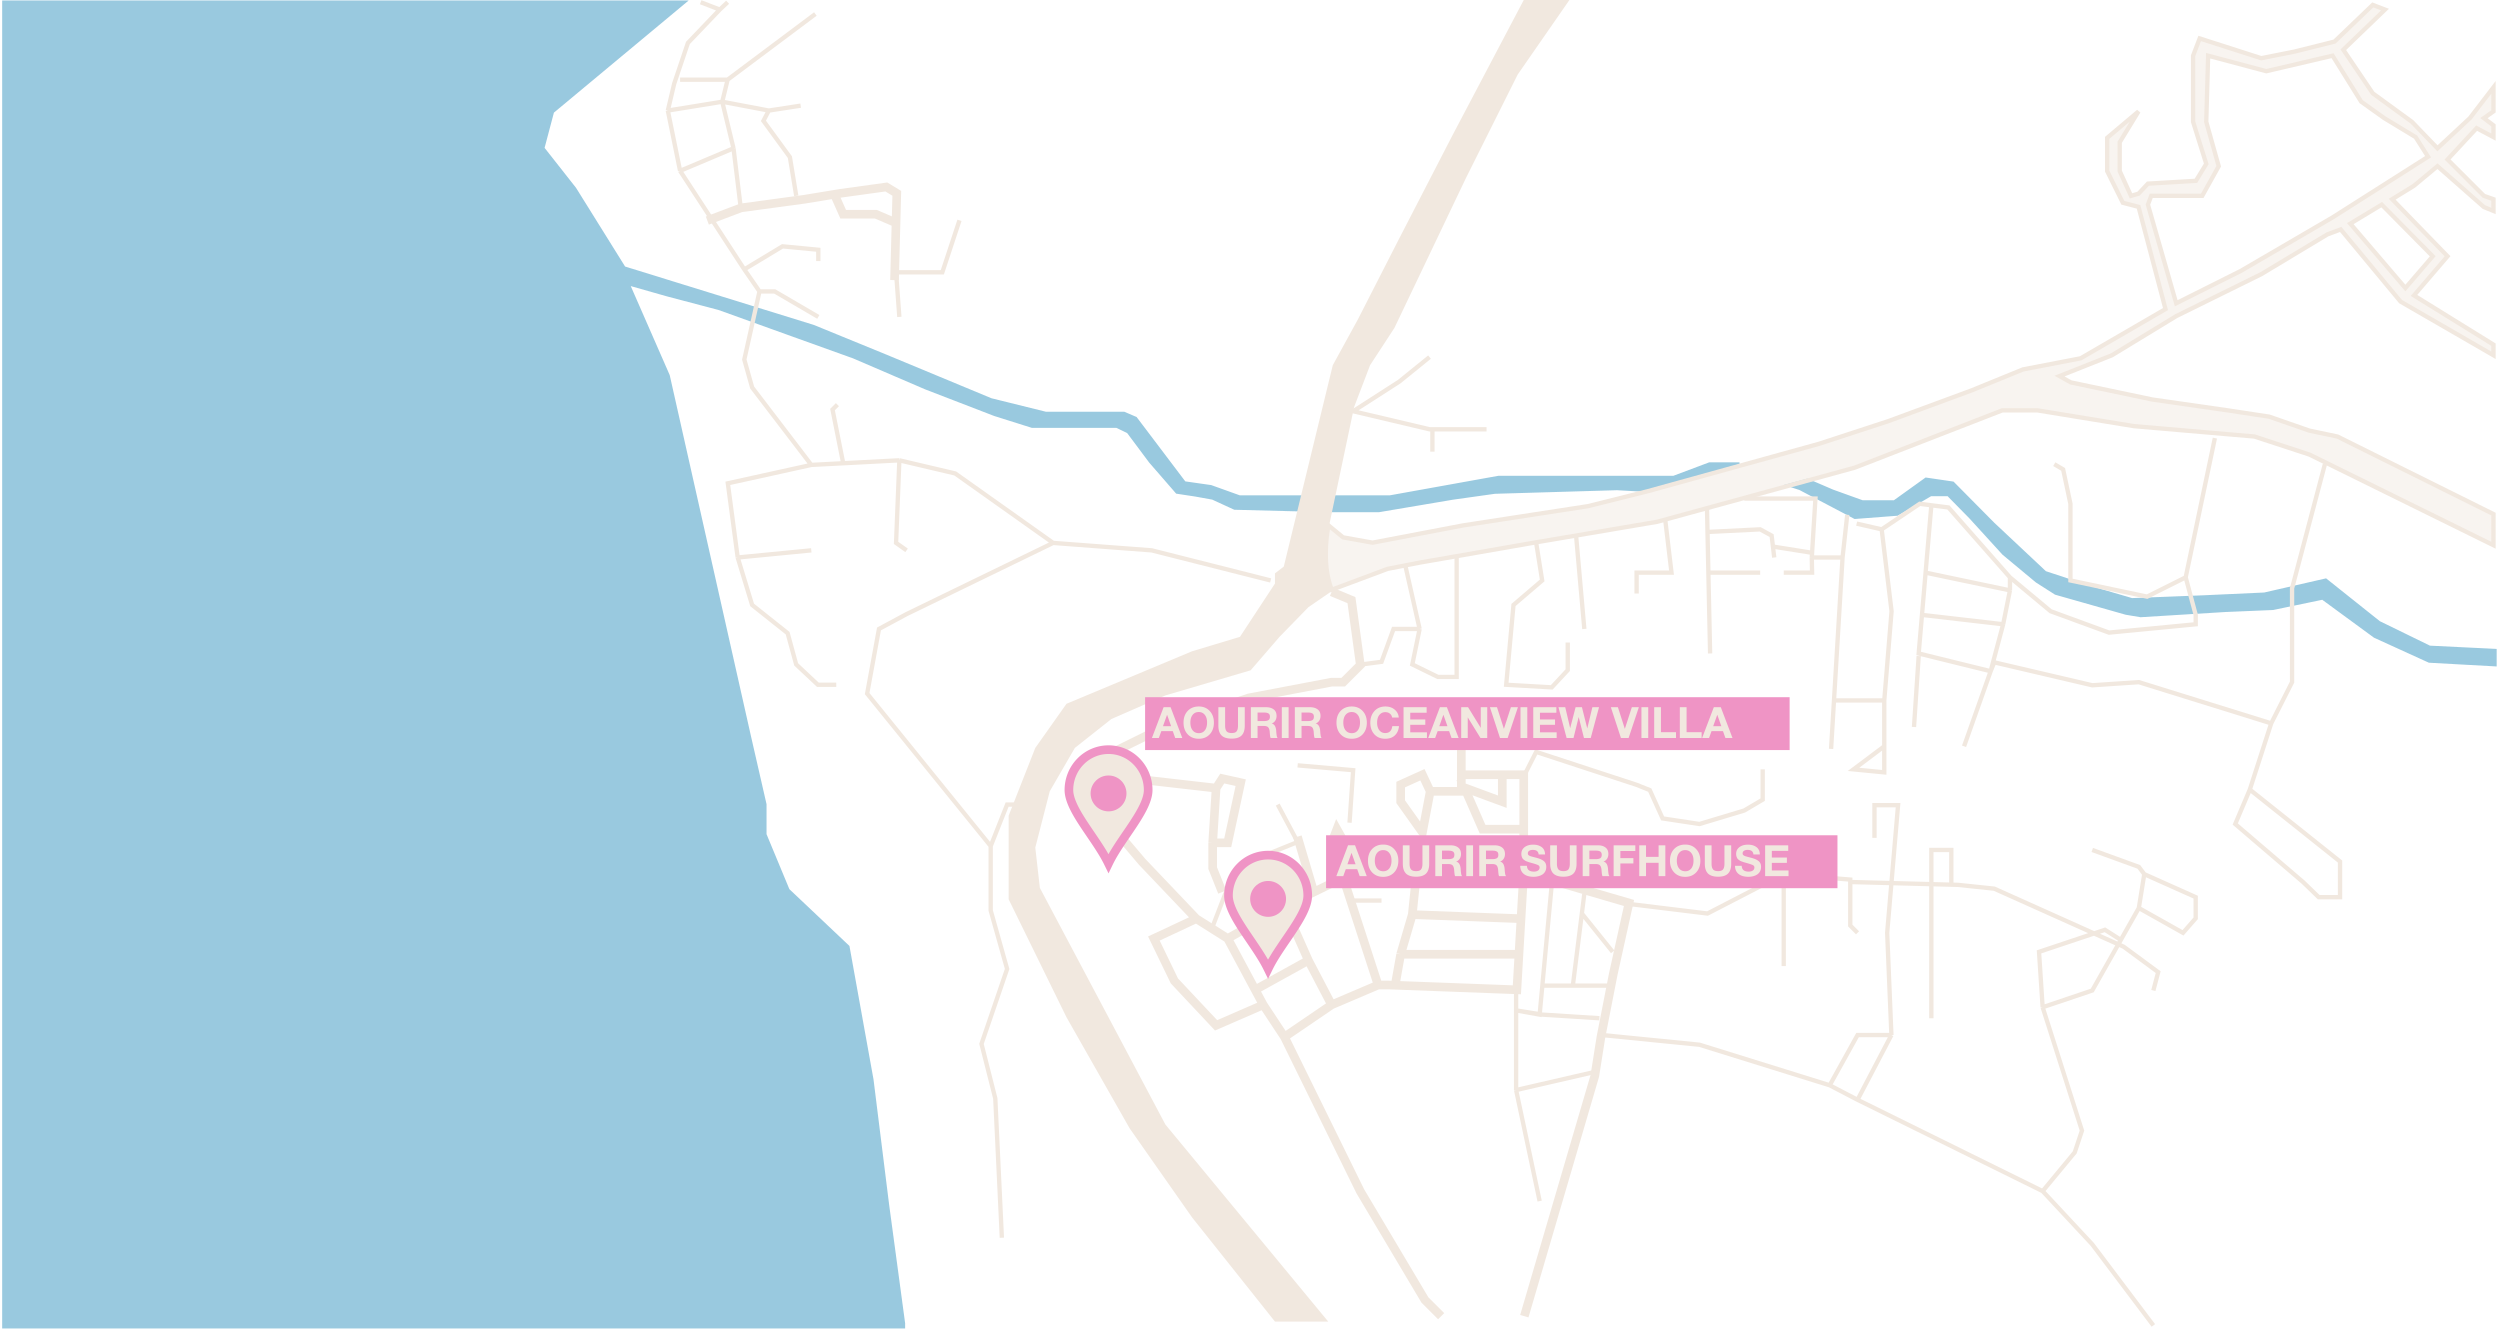 <?xml version="1.0" encoding="UTF-8"?> <svg xmlns="http://www.w3.org/2000/svg" width="578" height="308" fill="none"><g opacity=".8"><path fill="#7FBBD7" fill-rule="evenodd" d="M127.621 25.757 157.84.609H1v306.029h207.766v-.672l-3.692-27.354-3.609-28.949-5.538-30.711-13.845-13.09-5.359-12.902v-6.976l-3.582-15.649-18.78-83.45-9.418-21.514 9.418 2.677 11.912 3.14 18.468 6.648 12.651 4.546 16.714 7.182 15.882 6.127 8.68 2.737h19.576l2.678 1.293 5.171 6.926 6.095 7.018 4.247.646 3.971.715 5.079 2.332 21.792.554h11.543l17.083-2.886 9.695-1.361 28.257-.832 7.504.428 5.912-1.618 14.886-4.258h-6.879l-8.311 3.121h-40.511l-25.11 4.52h-34.778l-6.654-2.386-6.152-.879-11.3-14.94-2.636-1.13h-18.08l-12.68-3.139-24.483-10.17-16.573-6.78-43.817-13.559-11.425-18.33-7.408-9.417zm290.205 85.411-3.641.992 2.054.673 12.651 6.649 9.695-.739 7.757-4.524h4.155l5.171 5.263 7.665 8.403 7.664 6.371 4.34 2.771 16.252 4.617 3.324.554 19.576-1.201 10.989-.461 11.542-2.401 12.097 8.864 12.558 5.726 15.052.831v-3.048l-15.052-.738-11.727-5.725-12.281-9.789-14.128 3.232-14.129.647-16.529.646-9.788-2.862-10.342-3.417-12.004-11.266-9.326-9.418-6.095-.895-7.295 5.235h-7.479l-6.926-2.493z" clip-rule="evenodd"></path><path stroke="#7FBBD7" d="M386.967 110.506h-40.511l-25.11 4.52h-34.778l-6.654-2.386-6.152-.879-11.3-14.94-2.636-1.13h-18.08l-12.68-3.139-24.483-10.17-16.573-6.78-43.817-13.559-11.425-18.33-7.408-9.417 2.261-8.539L157.84.609H1v306.029h207.766v-.672l-3.692-27.354-3.609-28.949-5.538-30.711-13.845-13.09-5.359-12.902v-6.976l-3.582-15.649-18.78-83.45-9.418-21.514 9.418 2.677 11.912 3.14 18.468 6.648 12.651 4.546 16.714 7.182 15.882 6.127 8.68 2.737h19.576l2.678 1.293 5.171 6.926 6.095 7.018 4.247.646 3.971.715 5.079 2.332 21.792.554h11.543l17.083-2.886 9.695-1.361 28.257-.832 7.504.428 5.912-1.618m-.304-1.137 8.311-3.121h6.879l-14.886 4.258m-.304-1.137.304 1.137m36.355 2.022 6.926 2.493h7.479l7.295-5.235 6.095.895 9.326 9.418 12.004 11.266 10.342 3.417 9.788 2.862 16.529-.646 14.129-.647 14.128-3.232 12.281 9.789 11.727 5.725 15.052.738v3.048l-15.052-.831-12.558-5.726-12.097-8.864-11.542 2.401-10.989.461-19.576 1.201-3.324-.554-16.252-4.617-4.34-2.771-7.664-6.371-7.665-8.403-5.171-5.263h-4.155l-7.757 4.524-9.695.739-12.651-6.649-2.054-.673 3.641-.992z"></path></g><path fill="#F1E8DF" d="M362.848 0h-10.555l-16.412 31.152-12.621 24.453-9.334 18.274-5.786 10.557-11.33 46.559-2.039 1.565v2.362l-8.092 12.314-11.082 3.342-29.025 12.137-7.212 10.203-6.157 15.656v19.35l13.369 27.266 14.6 25.682 14.425 20.581 19.174 24.1h12.313l-37.644-45.56-29.025-54.708-1.055-9.323 3.343-13.017 5.805-10.027 8.443-6.684 12.489-5.454 19.702-5.804 6.685-7.74 6.684-6.861 5.629-3.87-1.231-4.925v-8.268l6.157-29.2 3.694-9.676 5.629-8.62 16.535-34.653 11.962-23.923z"></path><path fill="#F1E8DF" fill-opacity=".47" fill-rule="evenodd" stroke="#F1E8DF" d="m320.811 131.52-12.899 4.822c-2.086-5.017-1.371-12.004-.752-14.87l3.359 2.766 6.817 1.225 20.945-3.991 28.849-4.446 13.831-3.458 39.618-10.966 16.005-5.237 19.266-7.113 11.856-4.841 13.337-2.569 19.619-11.385-6.235-23.635-3.625-.943-3.625-7.322v-7.685l7.25-6.116-4.35 7.13v6.67l2.61 5.726 1.74-.505 2.175-2.32 11.093-.653 2.392-3.915-3.045-9.714V12.877l1.523-3.988 14.236 4.568 7.659-1.523 9.28-2.32 8.845-8.481 2.827 1.084-9.642 9.283 6.815 10.078 9.062 6.597 5.894 6.116 7.501-6.984 5.45-7.112v5.56l-2.217 1.552 2.217 1.68v2.716l-3.898-2.071-6.725 7.243 8.406 8.407 2.217.776v2.716l-2.217-.906-10.734-9.44-5.432 4.527-5.044 3.103 12.804 13.192-7.76 9.053 18.383 11.381v2.46l-21.487-12.419-13.839-16.684-3.104 1.168-15.261 9.18-19.658 9.7-14.873 9.055-12.107 4.81 2.608 1.46 18.876 3.96 17.417 2.506 9.595 1.457 9.282 3.233 6.466 1.356 36.085 17.938v7.196l-42.551-20.962-12.724-4.172-27.846-2.398-22.318-3.648h-8.135l-34.103 13.243-45.68 12.517-28.448 4.823-26.515 4.625zm182.332-61.405 14.931-7.48 21.216-12.37 22.08-14.025-2.877-4.537-7.264-4.396-5.322-3.796-6.617-10.634-15.319 3.585-13.449-3.585-.435 15.298 2.88 10.253-3.811 6.854h-11.795l-.759 2.034zm47.511-22.799-7.264 4.387 12.73 14.888 6.329-7.341z" clip-rule="evenodd"></path><path stroke="#F1E8DF" stroke-width="2" d="m352.422 304.304 16.298-55.553 1.423-9.007 2.845-14.541 3.635-16.436-24.34-7.114m0 0-24.657-.949m24.657.949-.625 10.75m.625-10.75v-9.231m-33.666 35.312h2.529l1.409.053m-3.938-.053-10.748 4.583m10.748-4.583-8.061-24.815m-2.687 29.398-10.905 7.427m10.905-7.427-5.373-10.273m-5.532 17.7-4.9-7.427m4.9 7.427 17.544 35.699 14.933 25.11 3.75 3.751m-41.127-71.987-10.905 4.742-9.642-10.274-4.742-9.799 9.8-4.583m15.489 19.914-1.864-3.477m-13.625-16.437 7.27 4.583m-7.27-4.583-12.486-13.119-7.113-8.377-3.319-7.904.474-3.873m29.714 37.856 6.355 11.854m-6.355-11.854 13.119-7.428M290.2 228.84l12.296-6.796m0 0-5.532-12.486m0 0-4.9-11.854m4.9 11.854 6.796-3.32m6.796-3.319 10.59-5.215 6.48-.791v3.791m-17.07 2.215-6.796 3.319m6.796-3.319-1.469-2.825m18.539.61-1.106 10.748m25.138.951-25.138-.951m25.138.951-.478 8.218m-24.66-9.169-2.687 9.169m27.347 0-.478 8.219-28.147-1.053m28.625-7.166h-27.347m0 0-1.278 7.166m-18.795-21.549-3.793-12.804m7.902-56.585 4.584 1.898 2.055 15.015-3.952 3.95h-2.687l-19.124 3.637-18.808 6.323-15.331 7.585-.475 3.873m0 0 27.028 3.083m0 0 1.422-2.212 4.268.948-3.004 13.909h-3.477m.791-12.645-.791 12.645m0 0v5.846l2.213 5.534m26.506-6.144 3.366-2.39-3.366-6.001-1.218 3.155zm28.771-37.402v16.423m-7.193 3.836h7.193v-3.836m-7.193 3.836-1.798-3.836-5.034 2.278v3.956l5.034 7.073zm7.193-3.836h9.47m0 0h4.955v12.588h-9.51l-4.196-9.591 8.751 3.237zM163.54 51l7.773-2.941 14.705-1.997 6.884-1.133m13.913 19.831.346-13.233m0 0 .179-6.83-2.416-1.47-10.608 1.47-1.414.232m14.259 6.598-4.652-1.997h-7.563l-2.044-4.601"></path><path fill="#F1E8DF" stroke="#EF94C5" stroke-width="2" d="M265.458 182.663c0 1.199-.446 2.587-1.235 4.157-.783 1.561-1.856 3.21-3.017 4.924q-.362.537-.735 1.081c-.926 1.357-1.872 2.744-2.702 4.105a30 30 0 0 0-1.485 2.708 31 31 0 0 0-1.511-2.734c-.817-1.336-1.741-2.695-2.646-4.025l-.784-1.155c-1.152-1.71-2.215-3.353-2.99-4.909-.779-1.565-1.22-2.95-1.22-4.152 0-5.176 4.119-9.343 9.163-9.343 5.043 0 9.162 4.167 9.162 9.343Z"></path><circle cx="256.294" cy="183.441" r="4.148" fill="#EF94C5"></circle><path stroke="#F1E8DF" d="m300.014 176.949 12.837 1.117-.837 12.141M280.2 214.626l3.07-7.954 3.348-4.884 6.14-4.186 7.256-2.93-4.605-8.651m17.442 22.186h6.558m46.884-1.535-.567 4.534m-2.084 16.676 2.084-16.676m0 0 7.125 8.862m-14.093-15.489-2.168 23.303m15.145 0H356.59m0 0-.623 6.697-5.442-.977m0 0 6.065.977 13.191.837m-19.256-1.814v-4.604m0 4.604v18.419m0 0 18.14-4.186m-18.14 4.186 5.442 25.674M330.505 82.56l-7.01 5.676-10.644 6.842 17.654 4.172h.667m12.517 0h-12.517m0 0v5.174m21.327 74.668 2.664-5.252 23.217 7.611 3.044 1.218 2.969 6.547 8.525 1.294 10.353-3.121 4.262-2.512v-7.003m-31.219 31.079 18.462 2.253 17.622-9.106m0 0v21.259m0-21.259 15.385 1.259v.559m1.678 11.749-1.678-1.679v-10.07m0 0 23.359.62m46.711 24.46 1.119-4.24-7.972-5.875-29.93-13.426-8.392-.878-1.536-.041m0 0v-8.032h-4.618v38.91m-13.147-41.707v-7.553h5.455l-2.518 29.511.979 23.636m0 0h-7.832l-6.433 11.609m14.265-11.609-7.832 14.965m-6.433-3.356 6.433 3.356m-6.433-3.356-30.11-9.371-22.478-2.238m59.021 14.965 42.797 21.119m0 0 11.469 12.308 14.126 18.741m-25.595-31.049 7.413-8.951 1.678-5.035-9.091-28.531m0 0 11.469-3.872 6.606-11.695m-18.075 15.567-.839-12.802 15.245-5.101 3.669 2.336m4.163-7.371 10.21 5.735 2.937-3.357v-4.895l-11.888-5.315m-1.259 7.832 1.259-7.832m-1.259 7.832-4.163 7.371m5.422-15.203-1.259-1.678-10.769-3.916m-168.895-42.895 4.577-.602 2.777-7.596h6.028m0 0-1.687 8.198 5.907 2.894h4.341v-27.609m-8.561 16.517-3.375-14.95m30.324-4.943 1.384 8.68-6.631 5.667-1.688 18.447 10.53.602 3.697-3.978v-6.39m3.838-3.135-1.909-21.581m20.617-3.617 1.447 12.177h-8.068v4.823m24.891-21.943h16.453l-.777 12.535m-.067 1.089h7.113m-7.113 0 .067-1.089m-.067 1.089.067 3.496h-6.549m13.595-3.496 1.085-9.887m-1.085 9.887-1.98 33.039m-.672 11.208.672-11.208m-29.367-44.614.122 5.667m.602 28.092-.401-18.688m0 0h11.975m-11.975 0-.201-9.404m0 0 12.176-.603 2.652 1.447.302 2.532m.301 2.532-.301-2.532m0 0 9.049 1.443m5.066 34.128h11.625m0 0v10.605m0-10.605 1.688-20.621-2.29-18.929m.602 50.155v6.029l-7.113-.695zm-.602-50.155-5.787-1.326m5.787 1.326 8.801-5.908 2.687.342m18.171 16.658-14.227-16.156-3.944-.502m18.171 16.658 9.404 7.837 13.503 4.943 20.041-1.929v-2.17l-2.318-8.681m-40.63 0v3.014m40.63-3.014 6.752-32.191m-6.752 32.191-8.921 4.461-17.724-3.738v-17.723l-1.688-7.957-2.049-1.206m62.573 0-7.595 28.695v21.702l-4.823 9.524m0 0-4.943 15.312m4.943-15.312-30.602-9.524-10.769.723-22.657-5.305-.836 2.05m59.921 27.368-3.376 7.963 15.674 13.408 3.617 3.497h4.943v-8.23zm-59.921-27.368-16.638-4.099.762-8.922m15.876 13.021 2.893-10.851m-2.893 10.851-6.149 17.361m-7.561-55.721-1.331 15.573m-1.597 19.29-1.085 16.397m2.682-35.687 19.502 4.099m-19.502-4.099-.835 9.766m20.337-5.667-1.568 7.837m0 0-18.769-2.17M293.774 134.2l-27.501-6.959-22.79-1.721m0 0-22.639-16.056-12.914-3.038m35.553 19.094-33.882 16.459-6.382 3.434-2.735 14.95 28.565 35.25m-21.119-89.187-.76 19.094 2.431 1.721m-1.671-20.815-12.977.677m-7.383.386-19.297 4.254 2.28 17.153m17.017-21.407 7.383-.386m-7.383.386-13.675-17.897-1.814-6.46 3.513-15.753m-5.041 61.517 17.017-1.655m-17.017 1.655 3.342 10.971 8.205 6.518 1.975 7.226 5.014 4.703h4.254m35.706 37.299 3.798-9.592h2.887m-6.685 9.592v14.89l3.798 13.522-5.925 17.321 3.19 12.611 1.52 32.211m-36.679-179.065-2.473-12.412 1.134-1.133m-18.02-26.179h3.514l10.086 5.892m-13.6-5.892-3.513-5.1m35.849 10.992-.76-10.313h10.696l3.966-12.012m-49.751 11.333 8.84-5.326 8.273.793v2.607m-17.113 1.926L157.235 39.5m4.76-38.984 4.42 1.7m0 0 1.813-1.7m-1.813 1.7-7.366 7.706-3.173 9.406-1.474 6.233m0 0 2.833 13.94m-2.833-13.94 12.58-2.04m-9.747 15.98 12.353-5.214m0 0 1.587 13.033m-1.587-13.033-2.606-10.766m0 0 10.766 2.04m-10.766-2.04 1.246-5.1m-10.993 0h10.993m0 0 20.286-15.186m-4.42 42.045-1.473-8.953-6.12-8.386 1.247-2.38m0 0 7.366-1.133"></path><path fill="#F1E8DF" stroke="#EF94C5" stroke-width="2" d="M302.349 207.05c0 1.199-.446 2.586-1.235 4.157-.784 1.561-1.857 3.21-3.017 4.924l-.735 1.08c-.926 1.358-1.872 2.745-2.702 4.106a30 30 0 0 0-1.486 2.707 31 31 0 0 0-1.51-2.733c-.817-1.336-1.742-2.696-2.646-4.025q-.397-.582-.784-1.156c-1.153-1.709-2.215-3.352-2.99-4.908-.78-1.565-1.221-2.951-1.221-4.152 0-5.177 4.119-9.343 9.163-9.343s9.163 4.166 9.163 9.343Z"></path><circle cx="293.185" cy="207.827" r="4.148" fill="#EF94C5"></circle><path fill="#EF94C5" d="M264.746 161.199h149.016v12.22H264.746zM306.586 193.121h118.235v12.224H306.586z"></path><path fill="#F1E8DF" d="m270.638 163.499 2.71 7.13h-1.64l-.56-1.59h-2.65l-.58 1.59h-1.6l2.71-7.13zm.13 4.4-.94-2.65-.95 2.65zm6.396-4.56q1.56 0 2.52 1.04.97 1.03.97 2.7t-.97 2.7q-.96 1.02-2.53 1.02-1.58 0-2.55-1.02-.97-1.03-.97-2.7 0-1.69.96-2.71.97-1.03 2.57-1.03m-.02 1.28q-.88 0-1.41.66-.52.66-.52 1.77 0 1.15.52 1.8t1.43.66q.89 0 1.4-.66t.51-1.8q0-1.12-.52-1.77-.52-.66-1.41-.66m10.643-1.11v4.28q0 1.53-.74 2.26-.73.72-2.29.72-1.58 0-2.33-.73-.74-.74-.74-2.27v-4.26h1.56v4.26q0 .87.33 1.29t1.2.42q.84 0 1.14-.42.31-.42.31-1.29v-4.26zm1.412 0h3.54q1.06 0 1.73.5t.67 1.52q0 .62-.3 1.09-.3.46-.83.66.921.19 1.05 1.66 0 .05.02.31t.04.42l.05.37q.03.22.09.37t.14.22h-1.62a1.5 1.5 0 0 1-.12-.4 13.838 13.838 0 0 1-.1-1.06q-.08-.75-.38-1.04-.29-.29-1.04-.29h-1.39v2.79h-1.55zm1.55 1.23v1.97h1.48q.65 0 1.01-.2.37-.21.37-.81 0-.56-.36-.76-.35-.2-.95-.2zm7.177-1.23v7.12h-1.57v-7.12zm1.439 0h3.54q1.06 0 1.73.5t.67 1.52q0 .62-.3 1.09-.3.46-.83.66.921.19 1.05 1.66 0 .05.02.31t.04.42l.05.37q.03.22.09.37t.14.22h-1.62a1.5 1.5 0 0 1-.12-.4 13.838 13.838 0 0 1-.1-1.06q-.08-.75-.38-1.04-.29-.29-1.04-.29h-1.39v2.79h-1.55zm1.55 1.23v1.97h1.48q.65 0 1.01-.2.37-.21.37-.81 0-.56-.36-.76-.35-.2-.95-.2zm11.61-1.4q1.56 0 2.52 1.04.97 1.03.97 2.7t-.97 2.7q-.96 1.02-2.53 1.02-1.58 0-2.55-1.02-.97-1.03-.97-2.7 0-1.69.96-2.71.97-1.03 2.57-1.03m-.02 1.28q-.879 0-1.41.66-.52.66-.52 1.77 0 1.15.52 1.8t1.43.66q.89 0 1.4-.66t.51-1.8q0-1.12-.52-1.77-.519-.66-1.41-.66m10.943 3.26q-.12 1.34-.94 2.13-.819.79-2.25.79-1.55 0-2.5-1.02-.94-1.03-.94-2.72 0-1.6.95-2.66.96-1.06 2.55-1.06 1.27 0 2.13.72t.95 1.83h-1.53q-.12-.59-.54-.91-.41-.33-1.04-.33-.65 0-1.1.37-.44.36-.62.89t-.18 1.16q0 1.1.51 1.76.51.65 1.37.65 1.43 0 1.63-1.6zm6.393-4.37v1.28h-3.79v1.55h3.48v1.23h-3.48v1.75h3.86v1.31h-5.41v-7.12zm4.684-.01 2.71 7.13h-1.64l-.56-1.59h-2.65l-.58 1.59h-1.6l2.71-7.13zm.13 4.4-.94-2.65-.95 2.65zm3.176 2.73v-7.12h1.59l2.93 4.77v-4.77h1.5v7.12h-1.56l-2.95-4.78v4.78zm6.642-7.12h1.63l1.6 5 1.62-5h1.62l-2.37 7.12h-1.77zm8.639 0v7.12h-1.57v-7.12zm6.719 0v1.28h-3.79v1.55h3.48v1.23h-3.48v1.75h3.86v1.31h-5.41v-7.12zm.484 0h1.57l1.14 4.84 1.25-4.84h1.47l1.23 4.9 1.18-4.9h1.54l-1.92 7.12h-1.56l-1.22-4.86-1.2 4.86h-1.59zm12.117 0h1.63l1.6 5 1.62-5h1.62l-2.37 7.12h-1.77zm8.639 0v7.12h-1.57v-7.12zm6.419 5.78v1.34h-5.04v-7.12h1.56v5.78zm5.928 0v1.34h-5.04v-7.12h1.56v5.78zm4.427-5.79 2.71 7.13h-1.64l-.56-1.59h-2.65l-.58 1.59h-1.6l2.71-7.13zm.13 4.4-.94-2.65-.95 2.65zM313.281 195.425l2.71 7.13h-1.64l-.56-1.59h-2.65l-.58 1.59h-1.6l2.71-7.13zm.13 4.4-.94-2.65-.95 2.65zm6.395-4.56q1.56 0 2.52 1.04.97 1.029.97 2.7 0 1.67-.97 2.7-.96 1.02-2.53 1.02-1.58 0-2.55-1.02-.97-1.03-.97-2.7 0-1.69.96-2.71.97-1.03 2.57-1.03m-.02 1.28q-.879 0-1.41.66-.52.66-.52 1.77 0 1.149.52 1.8.52.65 1.43.66.89 0 1.4-.66t.51-1.8q0-1.12-.52-1.77-.519-.66-1.41-.66m10.644-1.11v4.28q0 1.53-.74 2.26-.73.72-2.29.72-1.58 0-2.33-.73-.74-.74-.74-2.27v-4.26h1.56v4.26q0 .87.33 1.29t1.2.42q.84 0 1.14-.42.31-.42.31-1.29v-4.26zm1.412 0h3.54q1.06 0 1.73.5t.67 1.52q0 .62-.3 1.09-.3.459-.83.66.92.19 1.05 1.66 0 .05.02.31t.04.42l.05.37q.03.22.09.37t.14.22h-1.62a1.4 1.4 0 0 1-.12-.4 14.077 14.077 0 0 1-.1-1.06q-.08-.75-.38-1.04-.29-.29-1.04-.29h-1.39v2.79h-1.55zm1.55 1.23v1.97h1.48q.65 0 1.01-.2.37-.21.37-.81 0-.56-.36-.76-.35-.2-.95-.2zm7.177-1.23v7.12h-1.57v-7.12zm1.439 0h3.54q1.06 0 1.73.5t.67 1.52q0 .62-.3 1.09-.3.459-.83.66.92.19 1.05 1.66 0 .05.02.31t.04.42l.05.37q.03.22.09.37t.14.22h-1.62a1.4 1.4 0 0 1-.12-.4 14.077 14.077 0 0 1-.1-1.06q-.08-.75-.38-1.04-.29-.29-1.04-.29h-1.39v2.79h-1.55zm1.55 1.23v1.97h1.48q.65 0 1.01-.2.37-.21.37-.81 0-.56-.36-.76-.35-.2-.95-.2zm13.66.89h-1.48q-.09-1.06-1.35-1.06-.54 0-.85.22-.3.21-.3.59 0 .13.04.23.039.1.15.19.11.08.22.14.11.05.32.12.219.06.39.11.18.05.5.13t.56.15q1.05.3 1.56.75.52.45.52 1.29 0 .61-.25 1.07-.25.45-.68.72-.42.26-.93.38-.5.13-1.07.13-1.45 0-2.27-.66-.81-.67-.82-1.88h1.55q.04 1.34 1.61 1.34.609 0 .96-.25a.82.82 0 0 0 .36-.7.57.57 0 0 0-.33-.54q-.32-.17-1.36-.47a1 1 0 0 1-.09-.02 1 1 0 0 0-.08-.02 1 1 0 0 0-.09-.03l-.5-.14-.45-.16q-.3-.11-.44-.2a6 6 0 0 1-.35-.25 1.1 1.1 0 0 1-.29-.33 3 3 0 0 1-.17-.43 2.1 2.1 0 0 1-.07-.56q0-.97.75-1.55t1.99-.58q1.2 0 1.96.57.759.56.78 1.7m7.284-2.12v4.28q0 1.53-.74 2.26-.73.72-2.29.72-1.58 0-2.33-.73-.74-.74-.74-2.27v-4.26h1.56v4.26q0 .87.33 1.29t1.2.42q.84 0 1.14-.42.31-.42.31-1.29v-4.26zm1.412 0h3.54q1.06 0 1.73.5t.67 1.52q0 .62-.3 1.09-.3.459-.83.66.92.19 1.05 1.66 0 .05.02.31t.04.42l.05.37q.03.22.09.37t.14.22h-1.62a1.5 1.5 0 0 1-.12-.4 14.077 14.077 0 0 1-.1-1.06q-.08-.75-.38-1.04-.29-.29-1.04-.29h-1.39v2.79h-1.55zm1.55 1.23v1.97h1.48q.65 0 1.01-.2.37-.21.37-.81 0-.56-.36-.76-.35-.2-.95-.2zm10.627-1.23v1.31h-3.46v1.65h3.01v1.24h-3.01v2.92h-1.56v-7.12zm6.938 0v7.12h-1.56v-3.07h-2.91v3.07h-1.56v-7.12h1.56v2.68h2.91v-2.68zm4.602-.17q1.56 0 2.52 1.04.97 1.029.97 2.7 0 1.67-.97 2.7-.96 1.02-2.53 1.02-1.581 0-2.55-1.02-.97-1.03-.97-2.7 0-1.69.96-2.71.97-1.03 2.57-1.03m-.02 1.28q-.88 0-1.41.66-.52.66-.52 1.77 0 1.149.52 1.8.52.65 1.43.66.89 0 1.4-.66t.51-1.8q0-1.12-.52-1.77-.52-.66-1.41-.66m10.643-1.11v4.28q0 1.53-.74 2.26-.73.72-2.29.72-1.58 0-2.33-.73-.74-.74-.74-2.27v-4.26h1.56v4.26q0 .87.33 1.29t1.2.42q.84 0 1.14-.42.31-.42.31-1.29v-4.26zm6.622 2.12h-1.48q-.09-1.06-1.35-1.06-.54 0-.85.22-.3.21-.3.59 0 .13.04.23t.15.19q.11.08.22.14.11.05.32.12.22.06.39.11.18.05.5.13t.56.15q1.05.3 1.56.75.52.45.52 1.29 0 .61-.25 1.07-.25.45-.68.72-.42.26-.93.38-.5.13-1.07.13-1.45 0-2.27-.66-.81-.67-.82-1.88h1.55q.04 1.34 1.61 1.34.61 0 .96-.25a.82.82 0 0 0 .36-.7.57.57 0 0 0-.33-.54q-.32-.17-1.36-.47a1 1 0 0 1-.09-.02 1 1 0 0 0-.08-.02.5.5 0 0 0-.09-.03l-.5-.14-.45-.16q-.3-.11-.44-.2a6 6 0 0 1-.35-.25 1.1 1.1 0 0 1-.29-.33 3 3 0 0 1-.17-.43 2.1 2.1 0 0 1-.07-.56q0-.97.75-1.55t1.99-.58q1.2 0 1.96.57.76.56.78 1.7m6.564-2.12v1.28h-3.79v1.55h3.48v1.23h-3.48v1.75h3.86v1.31h-5.41v-7.12z"></path></svg> 
